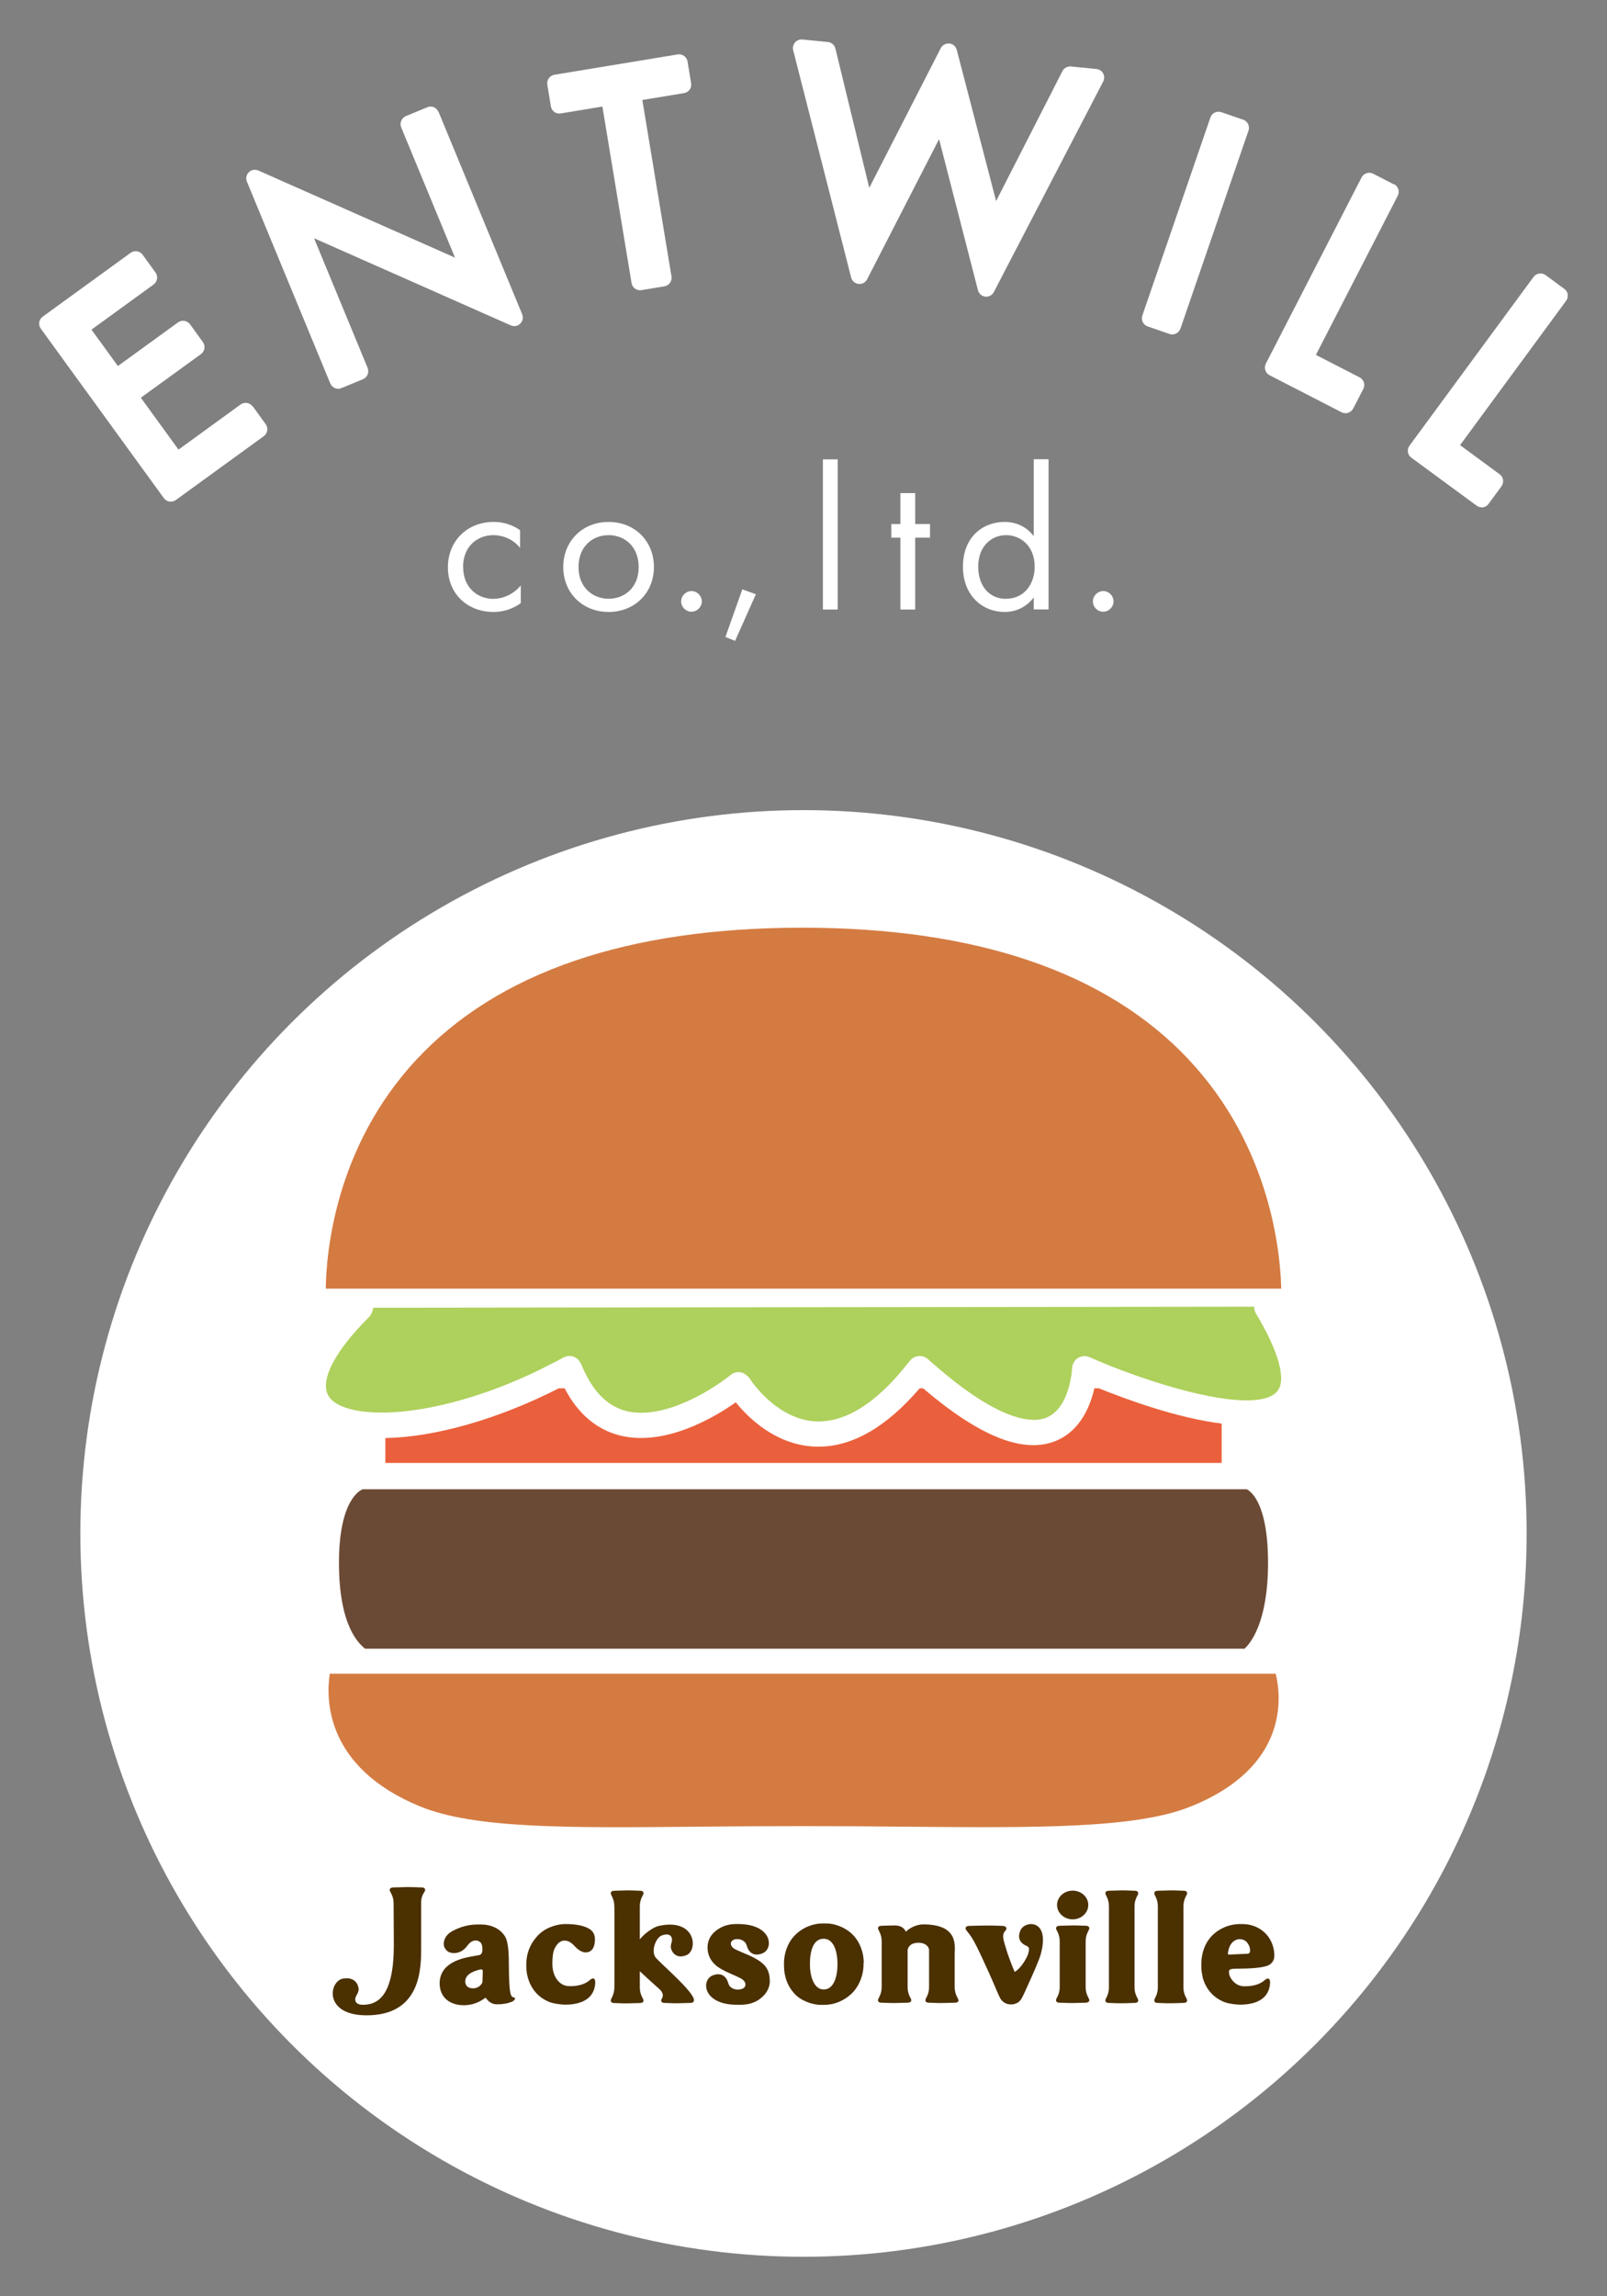 <?xml version="1.0" encoding="UTF-8"?><svg id="_レイヤー_2" xmlns="http://www.w3.org/2000/svg" width="140" height="200" viewBox="0 0 140 200"><rect x="0" y="0" width="140" height="200" fill="#808080" stroke="none"/><defs><style>.cls-1{fill:none;}.cls-2{fill:#ea603c;}.cls-3{fill:#fff;}.cls-4{fill:#6b4a35;}.cls-5{fill:#d47b42;}.cls-6{fill:#aed05c;}.cls-7{fill:#4b3000;}</style></defs><g id="_レイヤー_1-2"><path class="cls-3" d="m40.34,49.39c0-1.81,1.26-2.78,2.64-2.78.66,0,1.65.25,2.33,1.11v-1.54c-.36-.25-1.13-.72-2.31-.72-2.3,0-3.98,1.67-3.98,3.95s1.67,3.89,3.98,3.89c.7,0,1.56-.18,2.37-.77v-1.54c-.68.83-1.63,1.17-2.4,1.17-1.33,0-2.62-.95-2.62-2.76Z"/><path class="cls-3" d="m53.02,45.46c-2.28,0-3.95,1.67-3.95,3.93s1.69,3.91,3.95,3.91,3.95-1.65,3.95-3.91-1.67-3.93-3.95-3.93Zm0,6.69c-1.33,0-2.62-.93-2.62-2.76s1.26-2.78,2.62-2.78,2.62.95,2.62,2.78-1.27,2.76-2.62,2.76Z"/><path class="cls-3" d="m60.24,51.48c-.48,0-.9.41-.9.9s.41.9.9.9.9-.41.9-.9-.41-.9-.9-.9Z"/><polygon class="cls-3" points="63.2 55.48 64.04 55.82 65.85 51.76 64.67 51.33 63.2 55.48"/><rect class="cls-3" x="71.69" y="40.01" width="1.29" height="13.08"/><polygon class="cls-3" points="79.73 42.95 78.44 42.95 78.44 45.64 77.65 45.64 77.65 46.83 78.44 46.83 78.44 53.09 79.73 53.09 79.73 46.83 81.02 46.83 81.02 45.64 79.73 45.64 79.73 42.95"/><path class="cls-3" d="m90.06,46.7c-.34-.45-1.11-1.24-2.55-1.24-1.9,0-3.62,1.33-3.62,3.89s1.74,3.95,3.62,3.95c1.31,0,2.12-.7,2.55-1.26v1.04h1.29v-13.08h-1.29v6.69Zm-2.4,5.46c-1.54,0-2.44-1.2-2.44-2.8,0-1.81,1.17-2.75,2.44-2.75,1.15,0,2.48.84,2.48,2.76,0,1.47-.9,2.78-2.48,2.78Z"/><path class="cls-3" d="m96.11,51.48c-.48,0-.9.41-.9.9s.41.9.9.9.9-.41.9-.9-.41-.9-.9-.9Z"/><path class="cls-3" d="m22.01,35.4c-.12-.16-.29-.27-.49-.3-.2-.04-.4.02-.56.13l-5.41,3.93-3.28-4.52,5.24-3.8c.33-.24.41-.71.17-1.04l-1.12-1.55c-.12-.16-.29-.27-.49-.3-.2-.04-.4.02-.56.13l-5.24,3.8-2.3-3.17,5.41-3.93c.33-.24.41-.71.17-1.04l-1.12-1.55c-.12-.16-.29-.27-.49-.3-.2-.04-.4.02-.56.13l-7.66,5.56c-.33.24-.41.71-.17,1.04l10.72,14.76c.15.2.37.31.61.31.15,0,.31-.05.44-.14l7.66-5.56c.33-.24.41-.71.17-1.04l-1.12-1.55Z"/><path class="cls-3" d="m38.2,9.75c-.08-.18-.22-.33-.4-.41s-.39-.08-.57,0l-1.87.77c-.38.16-.56.6-.41.98l4.69,11.35-17.14-7.59c-.28-.12-.61-.07-.82.15-.22.21-.29.54-.17.82l7.26,17.57c.08.18.22.33.4.41.09.04.19.06.29.06s.19-.02.29-.06l1.87-.77c.38-.16.56-.6.41-.98l-4.67-11.3,17.14,7.59c.28.12.61.07.82-.15.22-.21.29-.54.17-.82l-7.28-17.62Z"/><path class="cls-3" d="m59.59,8.11c.2-.03.37-.14.49-.3.12-.16.16-.36.13-.56l-.31-1.89c-.07-.41-.45-.68-.86-.62l-10.74,1.77c-.41.07-.68.45-.62.86l.31,1.89c.03.2.14.37.3.49.16.12.36.16.56.13l3.63-.6,2.54,15.37c.03.2.14.37.3.49.13.09.28.14.44.14.04,0,.08,0,.12-.01l2-.33c.41-.07.68-.45.62-.86l-2.54-15.37,3.63-.6Z"/><path class="cls-3" d="m85.83,25.84s.06,0,.09,0c.28,0,.53-.15.66-.4l9.53-18.34c.11-.22.11-.48,0-.7-.12-.22-.34-.36-.58-.39l-2.23-.22c-.31-.02-.6.13-.74.4l-5.78,11.32-3.43-13.17c-.08-.3-.33-.52-.64-.55-.31-.03-.61.13-.75.4l-6.23,12.17-2.95-12.13c-.07-.31-.34-.54-.65-.57l-2.23-.22c-.24-.02-.48.07-.64.26-.16.19-.22.44-.16.67l5.05,19.8c.08.3.33.52.64.56.31.03.61-.12.75-.4l6.27-12.21,3.39,13.16c.08.3.33.52.64.56Z"/><path class="cls-3" d="m108.31,10.43l-1.91-.66c-.39-.13-.82.07-.95.46l-5.93,17.25c-.13.39.07.82.46.95l1.91.66c.08.03.16.04.24.04.11,0,.23-.03.33-.08.18-.09.31-.24.38-.43l5.93-17.25c.06-.19.05-.39-.04-.57-.09-.18-.24-.31-.43-.38Z"/><path class="cls-3" d="m121.43,16.06l-1.8-.93c-.37-.19-.82-.04-1.01.32l-8.34,16.22c-.19.37-.04.82.32,1.01l6.28,3.23c.11.05.22.08.34.08.08,0,.15-.01.23-.04.19-.06.35-.19.44-.37l.88-1.7c.09-.18.11-.38.05-.57s-.19-.35-.37-.44l-3.81-1.96,7.13-13.86c.09-.18.11-.38.05-.57s-.19-.35-.37-.44Z"/><path class="cls-3" d="m136.58,25.65c-.03-.2-.14-.37-.3-.49l-1.63-1.2c-.33-.24-.8-.17-1.05.16l-10.81,14.7c-.24.33-.17.8.16,1.04l5.69,4.18c.13.09.28.15.44.15.04,0,.08,0,.11,0,.2-.03.37-.14.49-.3l1.13-1.54c.24-.33.17-.8-.16-1.04l-3.45-2.54,9.23-12.56c.12-.16.17-.36.14-.56Z"/><circle class="cls-3" cx="70" cy="133.56" r="63"/><path class="cls-5" d="m36.61,157.34c4.74,1.94,12.9,1.87,24.18,1.76,2.82-.03,5.86-.05,9.11-.05s6.05.02,8.82.05c11.74.1,20.23.17,25.02-1.76,8.52-3.43,7.9-9.5,7.4-11.56h-2.35s0,0-.01,0H31.49s0,0-.01,0h-2.75c-.33,2.14-.44,8.15,7.88,11.56Z"/><path class="cls-5" d="m103.55,92.27c-7.17-7.61-18.5-11.47-33.67-11.47s-26.49,3.86-33.6,11.49c-7.12,7.64-7.86,16.91-7.9,19.95h83.24c-.07-3.06-.9-12.35-8.07-19.96Z"/><path class="cls-4" d="m110.47,136.12c0-5.29-1.56-6.27-1.86-6.41H31.6c-.21.08-2.07.91-2.07,6.41s1.73,7.04,2.28,7.48h76.61c.5-.45,2.05-2.27,2.05-7.48Z"/><polygon class="cls-4" points="108.42 143.6 108.42 143.6 31.81 143.6 31.82 143.6 108.42 143.6"/><path class="cls-2" d="m95.34,120.92c-.35,1.52-1.2,3.66-3.29,4.55-2.82,1.2-6.63-.29-11.63-4.55h-.3c-2.89,3.37-5.85,5.08-8.81,5.08-.14,0-.28,0-.42-.01-3.33-.18-5.69-2.49-6.79-3.85-1.86,1.31-6.18,3.88-10.12,2.88-2.03-.52-3.64-1.9-4.79-4.1h-.51c-5.45,2.77-10.92,4.26-15.11,4.33v2.17h72.86v-3.43c-3.81-.47-8.17-2.05-10.69-3.07h-.4Z"/><path class="cls-6" d="m109.42,114.41s-.01-.02-.02-.04c-.11-.18-.14-.37-.14-.56l-76.76.09c0,.18-.06.35-.14.51-.05.09-.1.19-.18.27-3.14,3.12-4.44,5.76-3.47,7.04.44.58,1.37.99,2.68,1.19.34.05.7.08,1.09.1.35.02.71.02,1.09.02,2.58-.05,5.95-.7,9.73-2.12.85-.32,1.73-.69,2.62-1.09.73-.33,1.48-.7,2.23-1.09.31-.16.62-.31.93-.49.28-.15.6-.18.9-.07.27.1.47.3.6.56.01.03.04.04.05.07.14.37.3.7.47,1.02.21.4.43.77.67,1.09.76,1.04,1.69,1.7,2.77,1.98,2.46.64,5.49-.75,7.47-1.98.65-.41,1.19-.8,1.56-1.09.03-.02.06-.04.08-.06.24-.2.56-.29.87-.24.22.04.4.15.56.3.07.07.15.12.2.2,0,.01.24.38.67.89.92,1.08,2.71,2.76,5.09,2.89,1.99.09,4.03-.87,6.11-2.89.35-.33.7-.7,1.04-1.09.3-.34.6-.71.91-1.09.06-.07.11-.13.16-.2.19-.24.46-.39.76-.42.3-.03.6.07.83.28.14.12.26.23.39.34.45.39.88.76,1.29,1.09.49.4.96.77,1.4,1.09,4.15,3.04,6.29,2.96,7.26,2.55,1.06-.45,1.61-1.56,1.9-2.55.12-.41.19-.79.24-1.09.06-.39.07-.65.07-.66,0-.15.05-.3.11-.43.09-.18.22-.34.4-.45.31-.19.69-.22,1.02-.07.4.18.81.35,1.24.53.91.38,1.88.74,2.87,1.09,1.14.4,2.31.77,3.45,1.09,1.39.39,2.73.69,3.95.87.38.06.74.1,1.09.13.38.03.75.05,1.09.05,1.22,0,2.16-.23,2.63-.77.85-.96.18-3.44-1.83-6.79Z"/><path class="cls-7" d="m36.69,165.67s0,3.12,0,3.87c0,1.77.07,5.99-4.76,5.99-3.76,0-3.28-2.99-2.04-3.2,1.1-.18,1.32.6,1.35.86.05.45-.37.66-.28,1.06.08.34.45.39.92.35,1.12-.1,2.43-.91,2.43-5.18,0,0,0,0,0,0,0-1.01-.02-3.62-.02-3.67,0-.65-.34-.98-.34-1.13s.11-.22.33-.23c.59-.02,1.02-.03,1.19-.03.14,0,.65,0,1.24.03.22,0,.33.08.33.23s-.35.41-.35,1.06Z"/><path class="cls-7" d="m44.54,174.36c-.34.15-.77.21-1.25.21-.35,0-.65-.15-.89-.46-.04-.06-.08-.09-.1-.11-.03.01-.08.04-.15.1-.51.35-1.06.53-1.65.55h0s-.09,0-.09,0c-.62,0-1.13-.17-1.51-.49-.39-.34-.59-.81-.6-1.4,0-1.26.94-2.05,2.8-2.36.56-.09.67-.12.7-.13.06-.03.23-.1.23-.48,0-.29-.06-.5-.17-.61-.12-.11-.25-.17-.41-.17-.27,0-.51.15-.74.46-.32.43-.71.64-1.16.64-.28,0-.51-.09-.66-.25-.15-.16-.23-.34-.23-.53,0-.32.12-.78.72-1.12.7-.39,1.45-.59,2.23-.59h.34c.41,0,.8.09,1.17.26.38.18.69.46.9.82.21.37.31,1.12.31,2.3,0,1.53.08,2.26.09,2.31.06.5.17.64.34.66.2.03.12.25-.2.4Zm-2.48-2.69c0-.09-.08-.16-.17-.14-.4.08-1.36.34-1.36,1.05,0,.16.06.5.48.58.71.13,1.02-.43,1.02-.55.01-.15.02-.67.03-.93Z"/><path class="cls-7" d="m51.85,172.81c-.04.37-.2,1.79-2.62,1.79-.37,0-1.06-.09-1.47-.27-.81-.36-1.38-.97-1.69-1.82-.15-.42-.22-.83-.22-1.25v-.16c0-.93.31-1.75.93-2.44.31-.35.7-.62,1.14-.8.44-.18.9-.28,1.37-.28.86,0,1.54.13,2.02.4.34.19.52.51.52.93,0,.99-.51,1.14-.81,1.14s-.63-.19-1-.59c-.28-.3-.55-.44-.84-.44-.34,0-.62.22-.85.67-.14.27-.21.72-.21,1.33,0,.6.15,1.07.44,1.44.29.36.64.53,1.07.53.26,0,1.15.01,1.78-.55.22-.2.5-.2.44.36Z"/><path class="cls-7" d="m60.45,174.22c0,.15-.1.22-.3.23-.55.02-1.02.03-1.15.03-.15,0-.55,0-1.1-.03-.2,0-.3-.08-.3-.23s.36-.37-.05-.87c-.08-.1-.99-.88-1.81-1.66,0,.31,0,.57,0,.77h0c0,.14,0,.26,0,.36,0,.01,0,.02,0,.03h0c0,.14,0,.24,0,.27,0,.64.32.96.32,1.11s-.1.22-.3.23c-.55.02-1.02.03-1.15.03-.15,0-.55,0-1.1-.03-.2,0-.3-.08-.3-.23s.31-.48.31-1.12c0-.03,0-.17.01-.37,0-.88,0-2.2,0-3.61s0-2.16,0-2.61c0-.26-.01-.45-.01-.49,0-.64-.31-.97-.31-1.12s.1-.22.3-.23c.55-.02.95-.03,1.1-.03.13,0,.61,0,1.15.03.2,0,.3.08.3.23s-.32.47-.32,1.11c0,.04,0,.2,0,.42,0,.3,0,.67,0,1.1,0,.41,0,.88,0,1.37.39-.49,1.15-1.06,1.67-1.17,3.23-.7,3.42,2.13,2.39,2.55-.91.37-1.26-.3-1.33-.54-.13-.4.19-.67.03-1.02-.13-.3-.51-.29-.86-.15-.52.21-.92,1.33-.55,1.88.48.6,3.34,2.98,3.37,3.75Z"/><path class="cls-7" d="m67.07,172.5c0,.57-.24,1.08-.73,1.49-.47.41-1.08.62-1.81.62h-.35s-.02,0-.03,0c-2.93-.03-3.07-2.14-2.08-2.55.91-.37,1.26.3,1.33.54.13.4.17.38.21.43.1.12.28.19.42.23.07.01.14.03.21.03.22,0,.4-.04.54-.13.07-.05.16-.12.16-.32,0-.16-.09-.31-.28-.45-.07-.05-.29-.18-1.04-.5-.62-.27-1.06-.52-1.34-.79-.42-.4-.64-.9-.64-1.48s.25-1.09.76-1.48c.48-.37,1.05-.56,1.69-.56h.18s.02,0,.03,0c2.98,0,3.13,2.14,2.13,2.55-.91.37-1.26-.3-1.33-.54-.13-.4-.17-.38-.21-.43-.11-.13-.31-.22-.46-.25-.06-.01-.13-.02-.2-.02-.19,0-.32.04-.43.13-.13.12-.13.21-.13.24,0,.18.09.33.28.46.06.04.29.16,1.13.51.69.29,1.18.59,1.49.91.33.34.49.8.49,1.36Z"/><path class="cls-7" d="m75.23,170.98v.12c0,.48-.1.96-.29,1.42-.19.46-.46.85-.79,1.16-.69.62-1.49.94-2.38.94-.07,0-.14,0-.21,0h0c-.43,0-.87-.09-1.3-.27-.43-.18-.79-.42-1.07-.73-.59-.65-.89-1.47-.89-2.45v-.24c.01-.42.09-.85.25-1.27.31-.81.88-1.42,1.7-1.81.46-.21.93-.32,1.41-.32h.33c.42,0,.85.1,1.29.29.83.37,1.42.99,1.73,1.83.16.43.24.87.24,1.32Zm-2.27.09c0-1.22-.38-2.21-1.2-2.21-.88,0-1.2.99-1.2,2.21s.42,2.21,1.2,2.21c.82,0,1.2-.99,1.2-2.21Z"/><path class="cls-7" d="m83.51,174.2c0,.15-.1.22-.3.23-.55.02-.98.03-1.14.03-.13,0-.61,0-1.15-.03-.2,0-.3-.08-.3-.23s.32-.47.32-1.12c0-.1,0-2.77,0-3.23,0-.24-.25-.64-.92-.64-.78,0-.93.47-.95.64,0,.46,0,3.13,0,3.23,0,.65.32.98.32,1.12s-.1.22-.3.23c-.55.02-.98.03-1.14.03-.13,0-.61,0-1.16-.03-.2,0-.3-.08-.3-.23s.32-.47.32-1.12v-4c0-.65-.32-.98-.32-1.12s.1-.22.3-.23c.55-.02.98-.03,1.14-.03.56,0,.84.23.99.55.26-.29.9-.64,1.51-.64,3.12,0,2.74,1.9,2.74,2.66,0,0,0,2.71,0,2.81,0,.65.32.98.32,1.12Z"/><path class="cls-7" d="m90.65,170.27c-.15.52-.71,1.78-1.11,2.65-.39.89-.53,1.15-.61,1.25-.19.27-.49.41-.86.41s-.67-.16-.88-.45c-.17-.25-.46-1.03-1.03-2.3-.52-1.15-.91-1.97-.98-2.11,0,0,0,0,0,0-.17-.33-.32-.64-.48-.89-.38-.61-.58-.71-.58-.86s.1-.22.3-.23c.55-.02,1.36-.03,1.51-.03.13,0,.84,0,1.39.03.2,0,.36.08.36.23,0,.24-.41.25-.25.99,0,.04.19.69.36,1.22.17.49.37,1.03.61,1.57.63-.37,1.12-1.37,1.17-1.57.08-.38.19-.57-.2-.73-.23-.09-.87-.47-.45-1.36.39-.82,2.63-.99,1.73,2.19Z"/><path class="cls-7" d="m94.58,173.08c0,.65.32.98.32,1.12s-.1.22-.3.23c-.55.02-.98.03-1.14.03-.13,0-.61,0-1.16-.03-.2,0-.3-.08-.3-.23s.32-.47.32-1.12v-4c0-.65-.32-.98-.32-1.12s.1-.22.3-.23c.55-.02.98-.03,1.14-.03.13,0,.61,0,1.16.03.2,0,.3.08.3.23s-.32.47-.32,1.12v4Zm-2.49-7.16c0-.69.61-1.25,1.36-1.25s1.36.56,1.36,1.25-.61,1.25-1.36,1.25-1.36-.56-1.36-1.25Z"/><path class="cls-7" d="m98.84,173.11c0,.64.32.96.32,1.11s-.1.22-.3.23c-.55.02-1.02.03-1.16.03-.15,0-.55,0-1.1-.03-.2,0-.3-.08-.3-.23s.31-.48.31-1.12v-7.07c0-.64-.31-.97-.31-1.12s.1-.22.3-.23c.55-.02.95-.03,1.1-.03.13,0,.61,0,1.16.03.2,0,.3.08.3.23s-.32.47-.32,1.11c0,.04,0,6.68,0,6.78,0,.01,0,.03,0,.04h0c0,.14,0,.24,0,.27Z"/><path class="cls-7" d="m103.1,173.11c0,.64.32.96.32,1.11s-.1.22-.3.23c-.55.02-1.02.03-1.16.03-.15,0-.55,0-1.1-.03-.2,0-.3-.08-.3-.23s.31-.48.31-1.12v-7.07c0-.64-.31-.97-.31-1.12s.1-.22.3-.23c.55-.02.95-.03,1.1-.03.13,0,.61,0,1.16.03.2,0,.3.08.3.23s-.32.47-.32,1.11c0,.04,0,6.68,0,6.78,0,.01,0,.03,0,.04h0c0,.14,0,.24,0,.27Z"/><path class="cls-7" d="m107.07,171.77c0,.1.02.19.04.28.06.15.14.29.24.42.29.36.64.53,1.07.53.26,0,1.15.01,1.78-.55.22-.2.5-.2.44.36-.04.37-.2,1.79-2.62,1.79-.37,0-1.06-.09-1.47-.27-.81-.36-1.38-.97-1.69-1.82-.05-.14-.08-.27-.11-.41h0s0-.02,0-.03c0-.02-.01-.03-.01-.05h0c-.05-.23-.08-.46-.08-.68v-.3c0-.47.08-.92.24-1.35.31-.83.9-1.43,1.68-1.79.46-.21.96-.32,1.47-.32h.15c.76,0,1.42.24,1.95.72.28.26.5.57.65.93.15.36.22.73.22,1.1,0,.44-.24.76-.66.9-.5.16-1.37.24-2.68.24-.41,0-.52.07-.54.08-.06.05-.08.16-.08.25Zm1.59-1.6c.26,0,.25-.24.24-.35,0-.23-.1-.43-.26-.64-.14-.19-.46-.31-.73-.28-.2.03-.41.11-.61.35-.25.3-.31.73-.33.91,0,.05.03.08.08.08.34-.02,1.6-.07,1.6-.07Z"/><rect class="cls-1" width="140" height="200"/></g></svg>